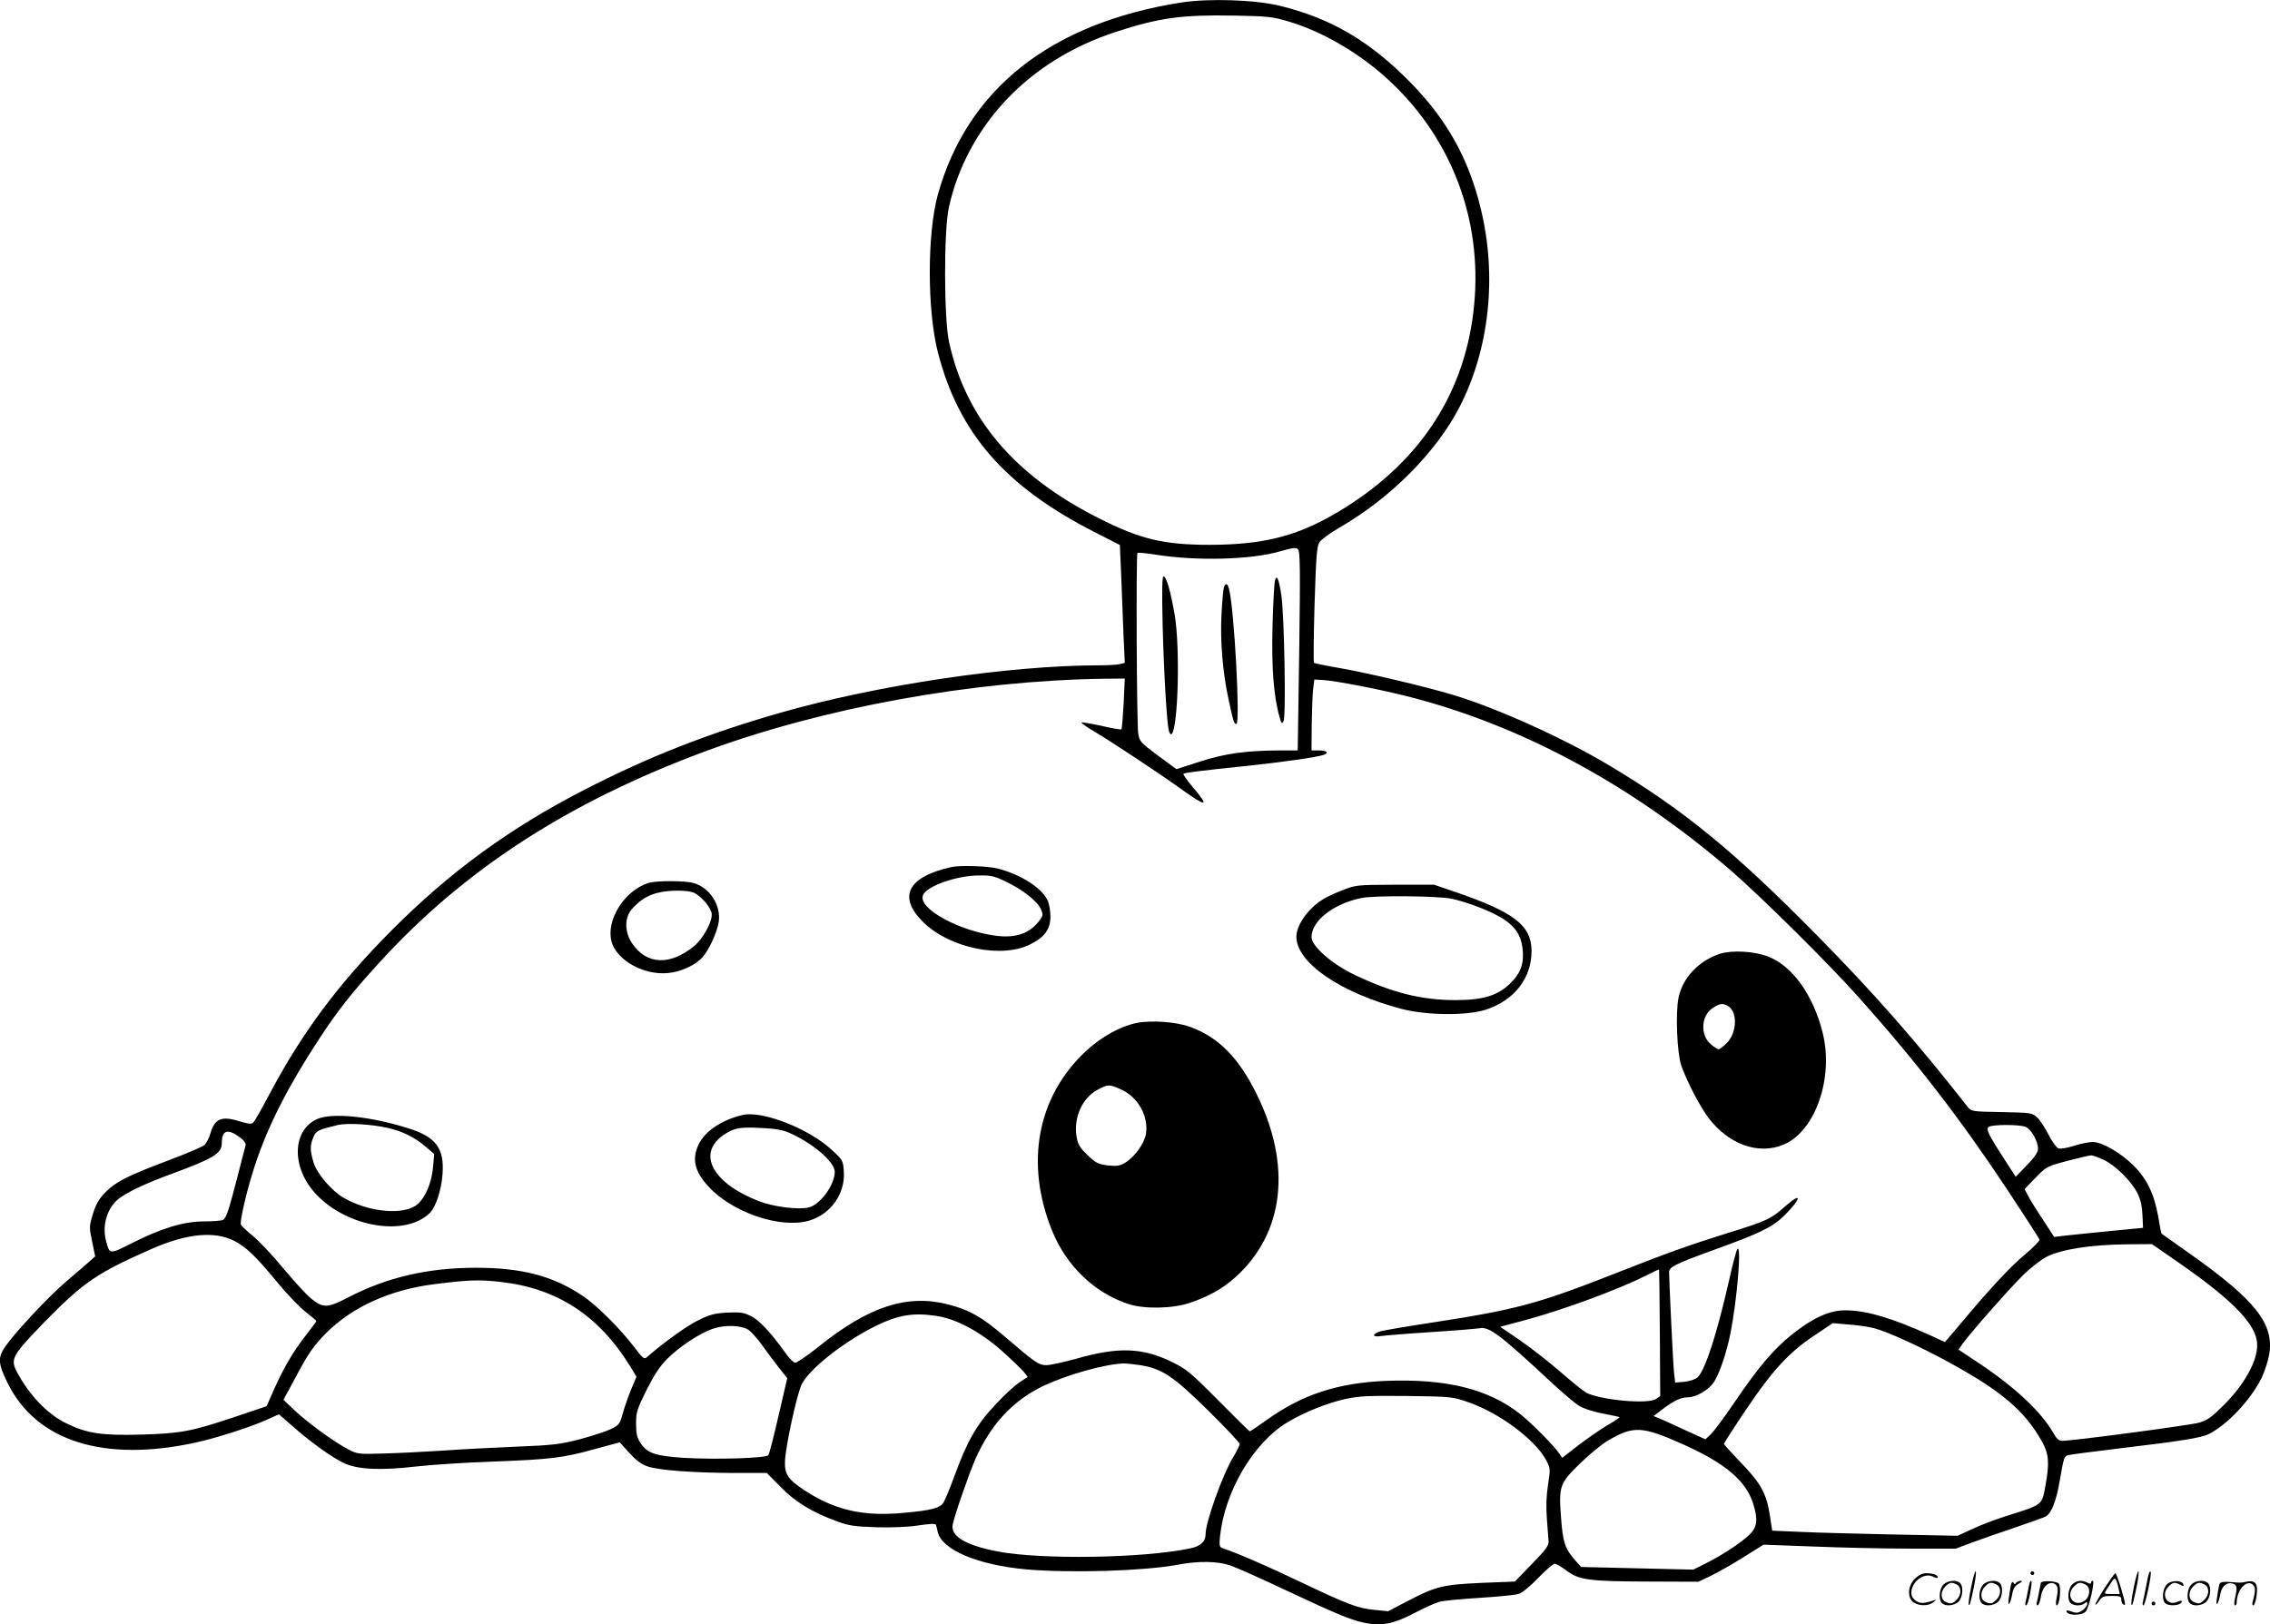 <svg version="1.0" xmlns="http://www.w3.org/2000/svg"
  viewBox="0 0 1199.814 858.753"
 preserveAspectRatio="xMidYMid meet">
<g transform="translate(-0.789,858.742) scale(0.1,-0.1)"
fill="#000000" stroke="none">
<path d="M6250 8574 c-689 -109 -1129 -457 -1285 -1015 -57 -207 -57 -610 0
-834 110 -428 355 -709 827 -950 l135 -69 7 -161 c3 -88 9 -228 12 -311 l7
-151 -24 -6 c-13 -4 -64 -7 -114 -7 -478 -1 -1163 -103 -1680 -250 -384 -110
-701 -234 -1040 -409 -393 -202 -709 -433 -1015 -740 -284 -285 -476 -543
-651 -874 -38 -72 -75 -137 -82 -144 -10 -10 -25 -8 -76 7 -92 29 -129 13
-151 -65 -7 -24 -21 -51 -31 -61 -10 -9 -99 -47 -198 -84 -214 -81 -272 -111
-328 -168 -32 -33 -48 -61 -64 -112 -20 -67 -20 -72 -4 -147 l16 -78 -34 -30
c-18 -16 -73 -64 -122 -105 -92 -79 -265 -264 -318 -340 -42 -60 -40 -91 12
-196 152 -307 510 -419 994 -313 110 24 287 81 374 120 l65 29 67 -58 c99 -88
220 -175 282 -202 72 -32 190 -37 374 -16 77 9 258 21 403 26 315 12 378 20
546 67 l130 35 50 -56 c36 -39 65 -61 96 -71 59 -21 243 -34 458 -35 l173 0
72 -73 c78 -80 168 -135 297 -182 64 -24 94 -28 210 -32 85 -2 168 1 224 10
61 9 89 10 91 3 2 -6 6 -23 9 -37 21 -95 212 -176 471 -199 239 -20 621 -8
799 25 108 21 211 19 277 -4 30 -10 160 -68 289 -129 273 -128 340 -156 414
-173 92 -20 155 -9 265 48 53 28 115 56 137 62 22 6 119 15 215 21 95 6 188
15 205 21 17 5 62 42 102 84 40 41 78 75 87 75 8 0 35 -15 60 -34 67 -52 121
-59 430 -60 l270 -1 65 31 c36 17 113 61 172 98 l107 67 268 -10 c147 -6 376
-11 508 -11 l240 0 85 32 c47 17 149 53 227 79 79 27 152 53 164 59 30 17 56
83 74 191 21 120 23 127 43 133 9 3 132 19 272 36 329 39 433 56 473 76 98 50
218 177 278 295 15 31 33 85 40 121 30 165 -69 291 -428 544 -76 54 -139 98
-140 99 -2 1 -10 42 -18 91 -21 120 -61 202 -133 272 -67 66 -165 122 -213
122 -19 0 -63 -9 -98 -20 -35 -11 -72 -18 -83 -14 -10 3 -34 36 -52 72 -19 37
-46 78 -61 92 -26 24 -32 25 -187 28 -161 3 -161 3 -182 30 -272 347 -491 596
-791 901 -443 450 -710 668 -1102 902 -241 144 -591 302 -823 372 -141 43
-447 115 -593 141 -76 13 -140 26 -144 29 -3 4 -2 143 3 310 8 255 12 307 26
328 9 14 57 49 107 78 268 154 511 399 633 636 159 309 200 696 111 1055 -63
258 -176 461 -363 654 -216 222 -420 344 -694 412 -131 33 -380 41 -526 18z
m565 -99 c188 -55 395 -178 551 -328 318 -304 475 -724 434 -1166 -42 -458
-276 -825 -690 -1082 -229 -142 -409 -191 -705 -192 -247 0 -370 29 -596 144
-442 225 -697 526 -785 929 -27 123 -28 585 -1 710 45 208 152 409 303 569
155 164 351 285 580 360 231 75 347 91 629 86 170 -3 199 -6 280 -30z m60
-3329 l-8 -526 -96 0 c-178 -1 -287 -16 -421 -59 l-124 -40 -98 72 c-92 69
-97 74 -104 117 -8 52 -12 946 -4 954 3 3 44 -1 90 -8 220 -36 514 -28 665 17
63 18 83 21 93 11 12 -10 13 -102 7 -538z m-928 -277 c-4 -73 -9 -134 -12
-137 -3 -3 -50 5 -105 18 -56 12 -103 20 -106 18 -2 -3 28 -25 68 -48 86 -51
339 -218 453 -300 142 -102 158 -101 69 4 -31 37 -54 69 -51 72 6 6 71 15 352
44 185 20 345 43 388 56 31 10 18 24 -23 24 l-40 0 1 133 c1 72 4 157 7 187
l7 55 50 -3 c67 -5 281 -46 430 -83 604 -151 1190 -466 1723 -925 163 -142
522 -497 683 -679 303 -340 532 -638 777 -1008 92 -139 168 -257 170 -263 2
-6 -33 -42 -77 -79 -76 -62 -197 -193 -354 -382 l-69 -81 -76 35 c-202 92
-340 133 -452 133 -83 0 -172 -41 -281 -128 -97 -78 -175 -170 -299 -352 -54
-80 -112 -158 -128 -174 l-30 -28 -104 47 c-56 27 -118 54 -136 62 l-34 14 42
32 c64 49 102 67 139 67 45 0 114 41 140 84 29 46 66 157 85 253 35 176 60
471 37 447 -5 -5 -26 -83 -46 -174 -62 -274 -125 -469 -165 -505 -11 -10 -42
-20 -69 -23 l-49 -4 -6 53 c-5 47 -26 484 -26 531 0 27 34 44 241 119 239 86
305 119 365 177 94 93 100 133 8 52 -78 -69 -99 -78 -312 -144 -192 -60 -305
-100 -587 -211 -406 -160 -525 -192 -969 -260 -126 -19 -247 -40 -268 -45 -50
-14 -50 -34 0 -26 20 3 141 13 267 21 127 8 240 18 252 20 50 11 108 -32 373
-279 63 -59 134 -119 156 -132 23 -14 80 -32 125 -40 46 -9 85 -17 87 -19 2
-2 -27 -21 -65 -43 -37 -22 -106 -70 -153 -106 l-85 -66 -15 22 c-26 40 -143
158 -205 208 -169 134 -391 189 -710 177 -259 -11 -445 -72 -638 -211 -43 -31
-81 -56 -83 -56 -3 0 -78 74 -167 164 -149 150 -169 166 -247 204 -155 75
-281 79 -500 17 -69 -19 -141 -35 -161 -35 -41 0 -58 12 -219 150 -123 105
-185 141 -300 171 -218 56 -421 -10 -690 -227 -58 -46 -112 -83 -120 -81 -8 1
-31 24 -50 51 -76 106 -137 172 -180 194 -39 20 -56 23 -127 20 -69 -4 -93
-10 -155 -41 -60 -29 -182 -117 -270 -194 -15 -13 -21 -9 -65 49 -76 100 -202
226 -276 275 -159 106 -322 148 -567 148 -253 -1 -465 -50 -670 -156 -113 -58
-132 -59 -199 -6 -22 18 -87 89 -146 159 -58 71 -132 149 -165 175 -33 27 -60
53 -60 59 0 40 38 198 75 309 68 209 177 422 340 670 98 150 170 241 314 399
448 493 999 851 1723 1120 626 232 1412 375 2112 385 l109 1 -6 -131z m4767
-2239 c29 -11 66 -76 66 -116 0 -18 -17 -44 -59 -87 l-59 -61 -55 85 c-92 142
-104 168 -87 179 19 13 161 13 194 0z m-9436 -57 c21 -16 31 -31 28 -41 -3 -9
-23 -88 -45 -174 -46 -177 -57 -209 -74 -220 -7 -4 -52 -8 -100 -8 -108 0
-227 -36 -386 -117 -113 -57 -113 -57 -131 7 -23 82 -1 168 56 222 40 36 144
87 299 143 209 77 255 105 255 157 0 71 31 81 98 31z m9848 -117 c62 -29 146
-111 179 -176 17 -34 25 -68 27 -116 l3 -68 -175 -17 c-96 -10 -202 -20 -235
-24 l-60 -7 -61 94 c-34 51 -69 108 -78 126 l-17 33 58 60 c57 59 60 60 168
89 61 16 117 29 125 29 8 1 38 -10 66 -23z m-9880 -429 c63 -32 114 -81 231
-223 50 -61 117 -130 147 -153 31 -24 56 -45 56 -48 0 -2 -25 -36 -56 -76 -66
-84 -117 -171 -169 -288 l-38 -86 -166 -56 c-230 -77 -285 -88 -496 -94 -210
-6 -289 6 -400 61 -99 49 -196 152 -259 273 -34 66 -22 86 143 257 210 215
282 264 576 393 182 79 327 93 431 40z m10273 -112 c272 -188 399 -314 417
-413 16 -85 -51 -218 -170 -339 -68 -68 -90 -84 -135 -97 -49 -14 -665 -96
-723 -96 -18 0 -30 11 -47 41 -63 111 -200 240 -388 366 l-113 75 22 32 c43
60 256 301 324 367 38 36 92 78 119 92 81 40 233 64 429 66 l128 1 137 -95z
m-2738 -375 l2 -334 -23 -15 c-43 -29 -296 -5 -369 34 -14 8 -75 57 -136 110
-60 52 -157 128 -214 167 l-104 71 124 33 c198 52 496 162 646 237 37 19 69
34 70 33 1 -1 3 -152 4 -336z m-6126 270 c299 -34 519 -178 685 -448 l32 -53
-28 -67 c-15 -36 -35 -93 -44 -126 -15 -56 -20 -63 -61 -83 -24 -12 -98 -36
-164 -54 -107 -28 -143 -32 -340 -40 -121 -5 -296 -14 -390 -21 -93 -6 -232
-13 -308 -15 -134 -4 -139 -4 -190 23 -72 37 -209 137 -281 204 l-60 57 58
107 c71 135 100 177 167 245 141 141 342 231 579 260 176 22 230 24 345 11z
m2305 -180 c104 -16 230 -84 343 -184 52 -47 104 -97 116 -111 l21 -27 -45
-30 c-25 -16 -82 -69 -127 -118 -97 -102 -148 -192 -214 -372 -24 -66 -51
-131 -59 -144 -20 -30 -64 -42 -213 -55 -213 -20 -363 15 -523 120 -87 58
-105 84 -102 156 4 79 61 343 87 401 37 80 219 225 390 310 122 60 200 73 326
54z m4955 -65 c69 -18 238 -95 387 -176 284 -155 407 -259 499 -423 36 -65 40
-111 19 -228 -20 -111 -10 -103 -212 -167 -54 -17 -133 -47 -175 -67 l-78 -36
-350 7 c-192 4 -413 10 -490 14 l-140 6 -12 78 c-17 116 -48 173 -152 280 -50
52 -91 97 -91 101 0 4 54 88 120 186 139 206 226 300 364 391 l91 61 82 -7
c46 -3 108 -12 138 -20z m-5950 -9 c14 -10 48 -47 73 -83 26 -36 66 -90 89
-119 l42 -53 -46 -198 c-25 -109 -49 -203 -54 -209 -13 -16 -282 -24 -446 -14
-152 10 -194 24 -230 79 -18 27 -23 48 -23 102 0 62 5 76 56 179 41 81 70 125
109 164 66 65 170 134 239 158 62 22 152 20 191 -6z m2070 -186 c115 -19 173
-57 357 -238 92 -91 168 -171 168 -179 0 -8 -16 -40 -35 -71 -55 -91 -145
-342 -145 -406 0 -39 -27 -64 -83 -75 -249 -52 -785 -60 -1016 -16 -166 32
-247 79 -238 139 6 41 87 274 121 351 82 184 199 309 360 386 126 59 321 114
421 118 17 0 57 -4 90 -9z m1737 -197 c163 -57 350 -197 408 -305 23 -44 23
-47 10 -131 -9 -57 -11 -117 -6 -179 4 -51 8 -105 9 -120 2 -21 -16 -45 -88
-119 l-90 -93 -175 -7 c-204 -9 -242 -18 -390 -95 l-105 -55 -70 7 c-89 8
-142 28 -400 151 -176 84 -326 149 -407 176 -14 5 -16 15 -12 59 25 241 177
498 357 606 88 53 211 102 305 123 75 16 121 18 327 16 238 -3 241 -4 327 -34z
m1133 -222 c226 -102 334 -194 371 -319 25 -81 19 -120 -23 -160 -46 -43 -145
-108 -231 -151 l-64 -32 -296 7 -297 7 -32 36 c-53 60 -65 95 -74 224 -13 167
-8 182 100 287 48 47 113 100 144 119 139 82 182 80 402 -18z M6153 5283 c7
-261 22 -515 33 -560 4 -13 10 -21 15 -16 34 34 45 457 16 628 -22 127 -44
205 -59 205 -8 0 -9 -69 -5 -257z M6747 5519 c-4 -13 -10 -121 -13 -239 -6
-215 5 -371 37 -484 10 -35 12 -38 21 -21 14 23 4 570 -12 669 -13 83 -24 109
-33 75z M6476 5478 c-3 -13 -9 -77 -12 -143 -7 -134 6 -298 36 -438 26 -122
30 -137 43 -137 21 0 -11 605 -39 714 -8 32 -20 33 -28 4z M5035 4003 c-232
-52 -284 -158 -145 -293 140 -136 415 -192 566 -114 74 37 104 80 104 146 0
27 -6 63 -13 81 -29 68 -139 139 -263 172 -54 14 -202 19 -249 8z m290 -77
c89 -42 168 -105 185 -146 12 -28 11 -34 -7 -58 -51 -69 -124 -95 -229 -82
-198 25 -415 145 -388 214 18 48 176 104 294 105 66 1 84 -3 145 -33z M3438
3920 c-128 -38 -228 -196 -198 -310 27 -99 169 -179 298 -167 69 6 149 43 185
86 36 43 76 132 84 186 12 88 -49 181 -134 204 -44 13 -196 13 -235 1z m241
-54 c43 -23 91 -83 91 -114 0 -44 -48 -129 -94 -167 -127 -104 -251 -98 -327
15 -40 59 -41 134 -3 179 37 44 81 73 133 87 64 17 166 17 200 0z M7104 3881
c-40 -15 -87 -37 -105 -49 -77 -48 -139 -135 -139 -197 0 -137 233 -297 558
-382 131 -34 342 -36 442 -4 152 49 244 168 243 313 -2 133 -91 202 -398 308
l-117 40 -207 0 c-202 -1 -207 -1 -277 -29z m576 -45 c89 -19 219 -70 277
-109 61 -41 90 -85 98 -151 10 -80 -8 -133 -65 -188 -67 -65 -144 -88 -290
-88 -178 0 -334 39 -529 132 -123 58 -231 153 -231 201 0 86 116 177 265 207
70 14 404 11 475 -4z M9099 3545 c-111 -36 -198 -127 -219 -232 -17 -79 -8
-293 14 -358 29 -83 97 -214 143 -276 107 -142 265 -199 398 -143 168 70 267
354 206 594 -50 198 -160 351 -287 400 -75 29 -191 35 -255 15z m40 -275 c54
-28 51 -142 -4 -197 -18 -18 -38 -33 -43 -33 -6 0 -24 12 -41 26 -57 48 -53
150 8 191 37 25 53 28 80 13z M6015 3179 c-87 -18 -186 -73 -268 -149 -257
-240 -323 -592 -178 -950 76 -185 221 -326 401 -386 82 -28 234 -26 325 5 100
33 175 75 244 137 257 233 298 590 110 969 -95 192 -201 299 -352 354 -72 26
-204 36 -282 20z m-78 -353 c87 -41 142 -140 128 -232 -7 -50 -59 -122 -109
-153 -29 -18 -43 -20 -93 -15 -51 7 -64 13 -106 54 -39 36 -51 55 -58 93 -19
103 28 210 112 254 53 29 62 28 126 -1z M3935 2693 c-110 -25 -199 -84 -234
-155 -37 -78 -23 -142 51 -223 126 -138 381 -225 532 -181 115 34 192 142 184
260 -4 59 -6 61 -67 117 -120 110 -363 205 -466 182z m252 -98 c123 -56 233
-152 233 -203 0 -68 -76 -173 -137 -188 -54 -14 -186 3 -264 33 -245 95 -329
251 -188 349 56 38 85 44 199 38 81 -4 117 -10 157 -29z M1684 2671 c-135 -61
-136 -261 -3 -400 165 -172 466 -222 596 -99 34 31 64 123 70 209 10 136 -35
196 -183 242 -200 63 -402 83 -480 48z m374 -47 c77 -17 143 -50 201 -100 l44
-38 -6 -67 c-7 -83 -39 -160 -82 -198 -69 -60 -257 -44 -391 34 -65 38 -141
128 -159 187 -19 64 -19 89 -1 133 15 35 26 40 131 65 49 11 178 4 263 -16z
M10426 194 c-10 -47 -15 -88 -12 -91 5 -6 9 7 30 110 7 37 10 67 6 67 -4 0
-15 -39 -24 -86z M10740 270 c0 -5 5 -10 10 -10 6 0 10 5 10 10 0 6 -4 10 -10
10 -5 0 -10 -4 -10 -10z M11286 194 c-10 -47 -15 -88 -12 -91 5 -6 9 7 30 110
7 37 10 67 6 67 -4 0 -15 -39 -24 -86z M11366 269 c-3 -8 -10 -41 -16 -74 -6
-33 -14 -68 -16 -77 -3 -10 -1 -18 3 -18 10 0 46 171 38 178 -2 3 -7 -1 -9 -9z
M10129 241 c-38 -38 -41 -101 -7 -125 29 -20 79 -20 104 0 18 14 18 15 1 10
-53 -17 -69 -17 -92 -2 -69 45 21 166 94 126 12 -6 21 -7 21 -1 0 12 -25 21
-62 21 -19 0 -39 -10 -59 -29z M11130 189 c-28 -45 -49 -83 -47 -85 2 -3 12 7
21 21 14 21 24 25 66 25 43 0 50 -3 50 -19 0 -11 5 -23 10 -26 6 -3 10 -3 10
1 0 20 -44 164 -51 164 -4 0 -30 -37 -59 -81z m75 4 l7 -33 -42 0 c-42 0 -42
0 -28 23 8 12 21 32 29 44 15 25 22 18 34 -34z M10280 210 c-22 -22 -27 -79
-8 -98 19 -19 66 -14 88 8 22 22 27 79 8 98 -19 19 -66 14 -88 -8z m71 0 c25
-14 25 -54 -1 -80 -23 -23 -33 -24 -61 -10 -25 14 -25 54 1 80 23 23 33 24 61
10z M10490 210 c-22 -22 -27 -79 -8 -98 19 -19 66 -14 88 8 22 22 27 79 8 98
-19 19 -66 14 -88 -8z m71 0 c25 -14 25 -54 -1 -80 -23 -23 -33 -24 -61 -10
-25 14 -25 54 1 80 23 23 33 24 61 10z M10636 204 c-3 -16 -8 -47 -11 -69 -8
-51 10 -26 19 27 5 27 15 42 34 53 18 10 22 14 10 15 -9 0 -20 -5 -24 -11 -5
-8 -9 -8 -14 1 -5 8 -10 3 -14 -16z M10737 223 c-2 -4 -7 -26 -11 -48 -4 -22
-9 -48 -12 -57 -3 -10 -1 -18 4 -18 4 0 14 28 20 62 11 58 10 81 -1 61z
M10795 220 c-1 -3 -5 -23 -9 -45 -4 -22 -9 -48 -12 -57 -3 -10 -1 -18 4 -18 5
0 13 20 17 45 7 53 44 87 74 68 17 -11 19 -28 8 -80 -4 -18 -3 -33 2 -33 16 0
24 99 11 115 -12 14 -87 18 -95 5z M10960 210 c-22 -22 -27 -79 -8 -98 7 -7
24 -12 38 -12 14 0 31 5 38 12 9 9 12 8 12 -5 0 -9 -12 -24 -26 -34 -21 -13
-32 -15 -55 -6 -16 6 -29 8 -29 3 0 -24 81 -27 102 -2 18 19 50 162 37 162 -5
0 -9 -5 -9 -10 0 -7 -6 -7 -19 0 -30 16 -59 12 -81 -10z m71 0 c29 -16 25 -65
-6 -86 -56 -37 -103 28 -55 76 23 23 33 24 61 10z M11461 211 c-23 -23 -28
-80 -9 -99 19 -19 88 -13 88 9 0 5 -11 4 -24 -2 -54 -25 -89 38 -46 81 23 23
33 24 62 9 16 -9 19 -8 16 3 -8 22 -64 22 -87 -1z M11590 210 c-22 -22 -27
-79 -8 -98 19 -19 66 -14 88 8 22 22 27 79 8 98 -19 19 -66 14 -88 -8z m71 0
c25 -14 25 -54 -1 -80 -23 -23 -33 -24 -61 -10 -25 14 -25 54 1 80 23 23 33
24 61 10z M11736 201 c-3 -14 -8 -44 -11 -66 -8 -51 10 -26 19 27 8 41 35 63
66 53 22 -7 24 -21 11 -77 -5 -22 -5 -38 0 -38 5 0 9 6 9 13 0 68 51 125 85
97 15 -13 15 -35 -1 -92 -3 -10 -1 -18 4 -18 6 0 13 23 17 50 9 63 -5 84 -49
76 -17 -4 -35 -6 -41 -6 -101 8 -104 7 -109 -19z M11380 110 c0 -5 5 -10 10
-10 6 0 10 5 10 10 0 6 -4 10 -10 10 -5 0 -10 -4 -10 -10z"/>
</g>
</svg>
